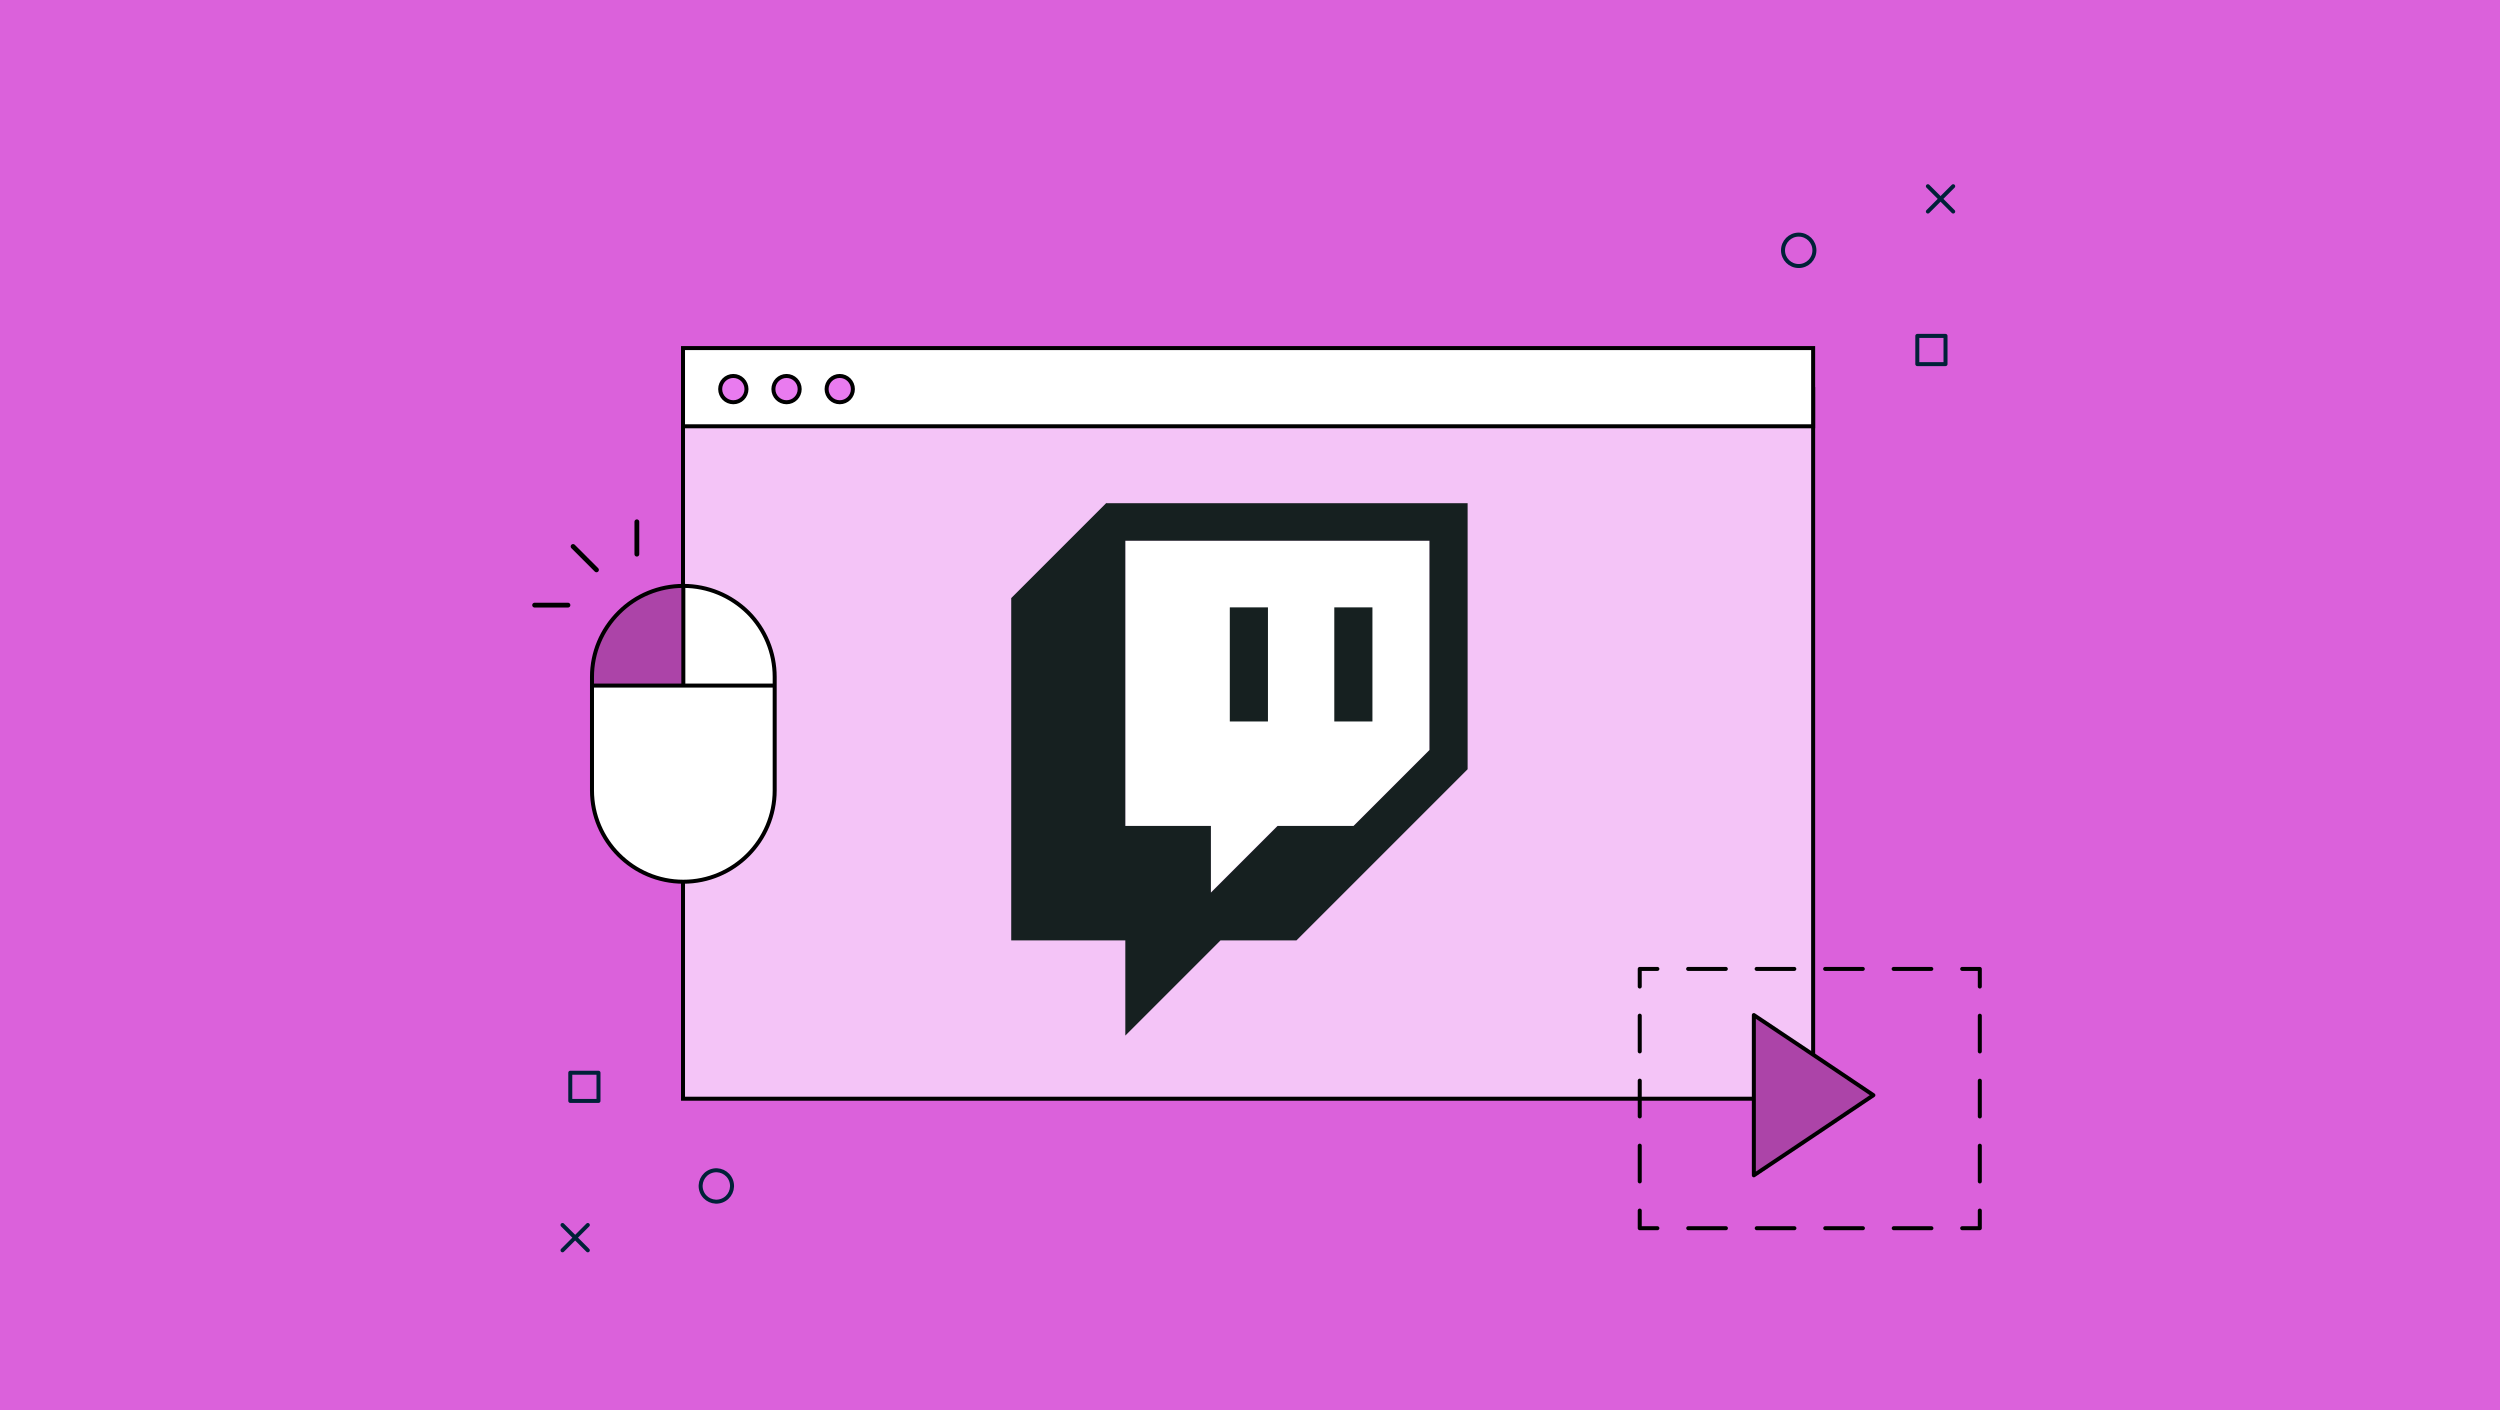 <?xml version="1.0" encoding="utf-8"?>
<!-- Generator: Adobe Illustrator 24.2.1, SVG Export Plug-In . SVG Version: 6.00 Build 0)  -->
<svg version="1.1" id="Layer_1" xmlns="http://www.w3.org/2000/svg" xmlns:xlink="http://www.w3.org/1999/xlink" x="0px" y="0px"
	 width="780px" height="440px" viewBox="0 0 780 440" style="enable-background:new 0 0 780 440;" xml:space="preserve">
<style type="text/css">
	.st0{fill:#DB61DB;}
	.st1{fill:#F4C4F7;stroke:#000000;stroke-width:1.25;stroke-miterlimit:10;}
	.st2{fill:#FFFFFF;stroke:#000000;stroke-width:1.25;stroke-miterlimit:10;}
	.st3{fill:#E97BEF;stroke:#000000;stroke-width:1.25;stroke-miterlimit:10;}
	.st4{fill:#FFFFFF;}
	.st5{fill:#AC44A8;}
	.st6{fill:none;stroke:#000000;stroke-width:1.25;stroke-miterlimit:10;}
	.st7{fill:none;stroke:#000000;stroke-width:1.5;stroke-linecap:round;stroke-linejoin:round;stroke-miterlimit:10;}
	.st8{fill:none;stroke:#002138;stroke-width:1.25;stroke-linecap:round;stroke-linejoin:round;stroke-miterlimit:10;}
	.st9{fill:none;stroke:#000000;stroke-width:1.25;stroke-linecap:round;stroke-linejoin:round;}
	.st10{fill:none;stroke:#000000;stroke-width:1.25;stroke-linecap:round;stroke-linejoin:round;stroke-dasharray:11.754,9.617;}
	.st11{fill:none;stroke:#000000;stroke-width:1.25;stroke-linecap:round;stroke-linejoin:round;stroke-dasharray:11.154,9.126;}
	.st12{fill:#AC44A8;stroke:#000000;stroke-width:1.25;stroke-linecap:round;stroke-linejoin:round;stroke-miterlimit:10;}
	.st13{fill:#162020;}
</style>
<rect x="-5.1" y="-7.9" class="st0" width="789.1" height="455.9"/>
<g>
	<rect x="213.1" y="121.4" class="st1" width="352.6" height="221.4"/>
	<rect x="213.1" y="108.6" class="st2" width="352.6" height="24.4"/>
	<g>
		<circle class="st3" cx="228.8" cy="121.4" r="4.1"/>
		<circle class="st3" cx="245.4" cy="121.4" r="4.1"/>
		<circle class="st3" cx="262" cy="121.4" r="4.1"/>
	</g>
</g>
<g>
	<path class="st4" d="M213.2,182.8c-7.6,0-14.8,3-20.1,8.3c-5.4,5.4-8.4,12.5-8.4,20.1v35.4c0,15.7,12.8,28.5,28.5,28.5
		s28.5-12.8,28.5-28.5v-35.4c0-7.6-3-14.8-8.3-20.1C228,185.8,220.8,182.8,213.2,182.8z"/>
	<path class="st5" d="M213.2,214.2v-31.7c-7.8,0-15,3-20.5,8.5c-5.5,5.5-8.5,12.8-8.5,20.5v2.7H213.2z"/>
	<path class="st6" d="M213.2,182.8c-7.6,0-14.8,3-20.1,8.3c-5.4,5.4-8.4,12.5-8.4,20.1v35.4c0,15.7,12.8,28.5,28.5,28.5
		s28.5-12.8,28.5-28.5v-35.4c0-7.6-3-14.8-8.3-20.1C228,185.8,220.8,182.8,213.2,182.8z"/>
	<polyline class="st6" points="184.7,213.9 241.7,213.9 213.2,213.9 213.2,182.8 	"/>
	<g>
		<path class="st7" d="M177.2,188.8h-10.4"/>
		<path class="st7" d="M186.1,177.8c-0.6-0.6-1.9-1.9-3.3-3.3c-1.4-1.4-2.9-2.9-4-4"/>
		<path class="st7" d="M198.7,172.9v-10.1"/>
	</g>
</g>
<g>
	<circle class="st8" cx="561.2" cy="78.1" r="4.9"/>
	<g>
		<line class="st8" x1="601.5" y1="58.1" x2="609.4" y2="66"/>
		<line class="st8" x1="609.4" y1="58.1" x2="601.5" y2="66"/>
	</g>
	<rect x="598.2" y="104.8" class="st8" width="8.8" height="8.8"/>
</g>
<g>
	
		<ellipse transform="matrix(0.937 -0.348 0.348 0.937 -114.905 101.085)" class="st8" cx="223.7" cy="370.1" rx="4.9" ry="4.9"/>
	<g>
		<line class="st8" x1="183.4" y1="390.1" x2="175.5" y2="382.2"/>
		<line class="st8" x1="175.5" y1="390.1" x2="183.4" y2="382.2"/>
	</g>
	
		<rect x="177.9" y="334.7" transform="matrix(-1 -1.417979e-06 1.417979e-06 -1 364.627 678.191)" class="st8" width="8.8" height="8.8"/>
</g>
<g>
	<g>
		<polyline class="st9" points="617.7,377.7 617.7,383.2 612.2,383.2 		"/>
		<line class="st10" x1="602.6" y1="383.2" x2="521.9" y2="383.2"/>
		<polyline class="st9" points="517.1,383.2 511.6,383.2 511.6,377.7 		"/>
		<line class="st11" x1="511.6" y1="368.6" x2="511.6" y2="312.3"/>
		<polyline class="st9" points="511.6,307.8 511.6,302.3 517.1,302.3 		"/>
		<line class="st10" x1="526.7" y1="302.3" x2="607.4" y2="302.3"/>
		<polyline class="st9" points="612.2,302.3 617.7,302.3 617.7,307.8 		"/>
		<line class="st11" x1="617.7" y1="316.9" x2="617.7" y2="373.2"/>
	</g>
</g>
<polygon class="st12" points="584.5,341.7 565.9,354.2 547.2,366.7 547.2,341.7 547.2,316.7 565.9,329.2 "/>
<polygon class="st4" points="446,234 422.3,257.7 398.5,257.7 377.8,278.4 377.8,257.7 351.1,257.7 351.1,168.7 446,168.7 "/>
<g>
	<g id="Layer_1-2_1_">
		<rect x="416.3" y="189.5" class="st13" width="11.9" height="35.6"/>
		<rect x="383.7" y="189.5" class="st13" width="11.9" height="35.6"/>
		<path class="st13" d="M345.2,156.9l-29.7,29.7v106.8h35.6v29.7l29.7-29.7h23.7l53.4-53.4v-83H345.2z M446,234l-23.7,23.7h-23.7
			l-20.8,20.8v-20.8h-26.7v-89H446V234z"/>
	</g>
</g>
</svg>

